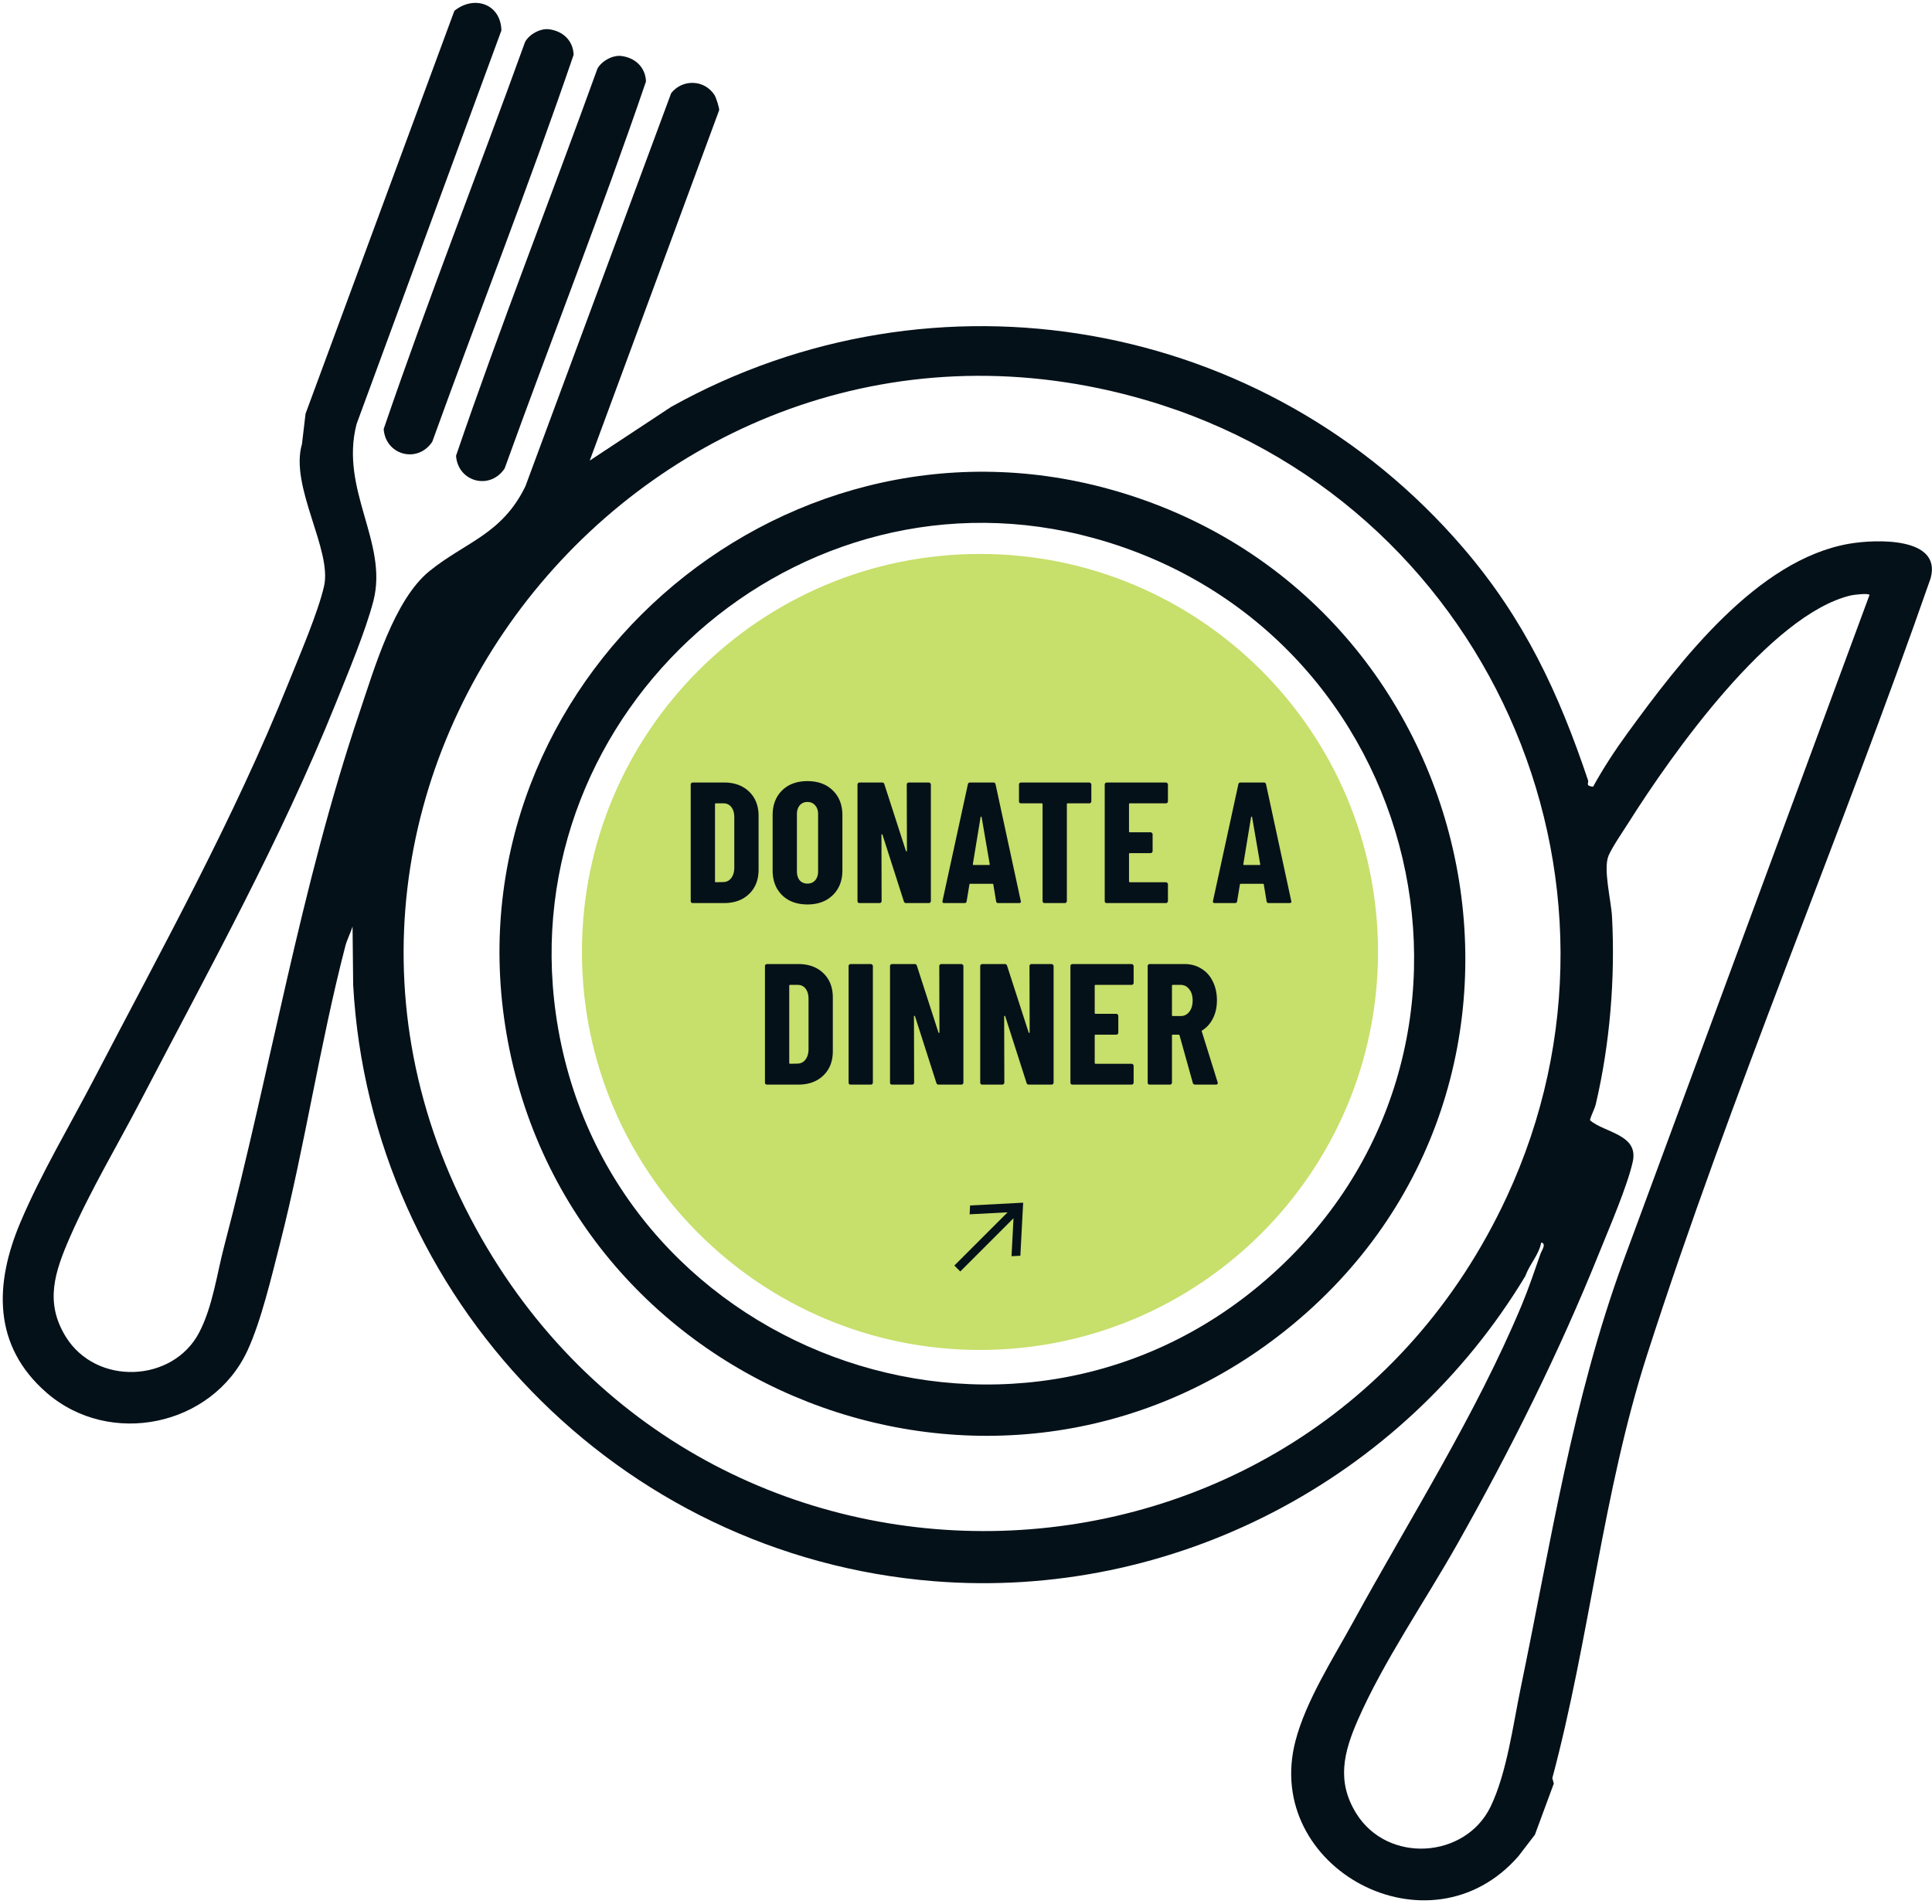 <?xml version="1.0" encoding="UTF-8"?>
<svg xmlns="http://www.w3.org/2000/svg" width="415" height="409" fill="none" viewBox="0 0 415 409">
  <path fill="#051119" d="M117.96 6.288c2.992.405 5.128 2.43 5.261 5.466-9.509 27.859-20.354 55.402-30.367 83.142-3.15 4.746-10.037 2.892-10.439-2.728 9.51-27.858 20.354-55.402 30.367-83.142.885-1.661 3.308-2.99 5.178-2.738ZM133.503 12.03c2.992.405 5.128 2.43 5.261 5.466-9.509 27.859-20.354 55.402-30.367 83.143-3.15 4.746-10.037 2.891-10.439-2.729 9.509-27.858 20.354-55.402 30.367-83.142.885-1.661 3.308-2.99 5.178-2.738Z"></path>
  <path fill="#051119" d="M97.6 2.324c4.241-3.426 9.964-1.512 10.105 4.214L76.598 91.083c-3.679 14.158 6.863 25.482 3.602 38.042-1.688 6.5-5.498 15.565-8.087 21.996-11.908 29.58-27.083 56.897-41.769 85.097-5.044 9.686-10.998 19.644-15.332 29.575-3.248 7.443-5.441 13.96-.908 21.33 6.556 10.659 23.022 9.894 28.65-.814 2.937-5.588 3.83-12.627 5.392-18.563 10.098-38.38 16.352-77.034 29.091-114.733 3.169-9.375 7.42-24.182 15.027-30.34 7.724-6.251 15.549-7.847 20.591-18.199l31.318-84.468c2.45-3.084 7.146-2.92 9.295.395.368.568 1.122 2.973 1.003 3.295l-27.792 75.247 17.492-11.54c56.579-31.547 127.65-19.226 170.138 30.302 13.144 15.322 20.487 31.104 26.812 49.933.195.577-.675 1.19 1.082 1.368 2.115-3.877 4.737-7.87 7.336-11.438 11.284-15.488 27.893-37.389 47.753-40.774 5.509-.939 19.83-1.539 17.426 7.4-19.465 55.829-42.866 110.737-60.93 166.893-9.496 29.52-12.327 60.929-20.344 90.895l.319 1.171-4.056 10.981-3.518 4.589c-19.093 21.979-55.013 2.578-47.927-24.697 2.25-8.66 8.084-17.717 12.364-25.525 12.406-22.635 26.31-44.393 36.214-68.065 1.458-3.487 2.79-7.423 4.037-11.019.274-.789 1.373-2.234.189-2.499-.559 2.767-2.482 4.598-3.398 7.176-26.406 43.883-75.843 69.688-127.051 65.587-67.899-5.438-121.035-60.763-124.754-128.103l-.133-12.543c-.428 1.409-1.176 2.768-1.547 4.194-5.434 20.908-8.695 42.974-14.016 63.829-1.759 6.892-4.077 16.785-7.03 23.121-7.575 16.246-29.566 20.797-43.122 9.014-11.607-10.089-11.235-23.376-5.623-36.624 4.45-10.506 10.582-20.747 15.83-30.825 14.613-28.066 29.911-55.569 41.769-85.095 2.31-5.752 6.297-14.994 7.612-20.706 1.799-7.813-7.42-21.42-4.74-30.546l.77-6.522 31.968-86.55h-.002ZM401.576 127.81c-.182-.425-3.342-.056-3.984.094-17.277 4.057-38.464 34.063-47.787 48.834-1.219 1.931-3.46 5.173-4.272 7.054-1.216 2.817.546 9.651.732 13.119.709 13.224-.45 27.365-3.466 40.212-.286 1.215-.988 2.327-1.276 3.537 3.232 2.729 10.504 3.016 9.196 8.921-1.154 5.209-5.018 14.135-7.146 19.42-8.753 21.736-19.042 42.331-30.594 62.793-6.856 12.144-15.763 25.048-21.28 37.626-3.078 7.018-4.629 13.223-.41 20.083 6.731 10.943 23.516 9.793 28.908-1.421 3.499-7.277 4.823-17.625 6.467-25.542 6.451-31.062 11.121-61.852 22.033-91.647l52.879-143.083ZM246.075 85.933c-105.388-30.78-196.89 81.088-143.855 177.918 49.214 89.856 178.433 85.695 221.399-6.652 31.813-68.38-4.399-149.901-77.544-171.266Z"></path>
  <path fill="#051119" d="M238.27 105.071c81.285 22.464 103.933 128.046 37.875 180.721-62.3 49.678-155.551 13.136-167.649-65.589-11.288-73.457 58.417-134.854 129.774-115.132Zm-3.169 10.573c-63.505-17.552-124.932 36.949-115.693 102.232 10.236 72.331 97.646 104.856 152.714 56.889 55.846-48.644 34.189-139.441-37.021-159.121Z"></path>
  <path fill="#C7DF6B" d="M296 204.5c0 47.22-38.28 85.5-85.5 85.5S125 251.72 125 204.5s38.28-85.5 85.5-85.5 85.5 38.28 85.5 85.5Z"></path>
  <path fill="#051119" d="M148.812 194a.538.538 0 0 1-.333-.111.543.543 0 0 1-.111-.333v-25.012a.4.4 0 0 1 .111-.296.457.457 0 0 1 .333-.148h6.697c2.244 0 4.045.654 5.402 1.961 1.356 1.307 2.035 3.046 2.035 5.217v11.544c0 2.171-.679 3.91-2.035 5.217-1.357 1.307-3.158 1.961-5.402 1.961h-6.697Zm4.773-4.662c0 .123.061.185.185.185l1.665-.037c.666-.025 1.208-.308 1.628-.851.419-.543.641-1.258.666-2.146v-10.878c0-.937-.21-1.677-.629-2.22-.42-.543-.987-.814-1.702-.814h-1.628c-.124 0-.185.062-.185.185v16.576ZM173.438 194.296c-2.269 0-4.082-.666-5.439-1.998-1.356-1.332-2.035-3.108-2.035-5.328v-11.84c0-2.22.679-3.996 2.035-5.328 1.357-1.332 3.17-1.998 5.439-1.998 2.27 0 4.083.666 5.439 1.998 1.382 1.332 2.072 3.108 2.072 5.328v11.84c0 2.22-.69 3.996-2.072 5.328-1.356 1.332-3.169 1.998-5.439 1.998Zm0-4.477c.691 0 1.246-.234 1.665-.703.42-.493.629-1.135.629-1.924v-12.284c0-.789-.209-1.418-.629-1.887-.419-.493-.974-.74-1.665-.74-.69 0-1.245.247-1.665.74-.394.469-.592 1.098-.592 1.887v12.284c0 .789.198 1.431.592 1.924.42.469.975.703 1.665.703ZM194.775 168.544a.4.4 0 0 1 .111-.296.457.457 0 0 1 .333-.148h4.292c.123 0 .222.049.296.148a.354.354 0 0 1 .148.296v25.012c0 .123-.05.234-.148.333a.4.4 0 0 1-.296.111h-4.884c-.247 0-.407-.123-.481-.37l-4.588-14.319c-.025-.074-.074-.099-.148-.074-.05 0-.074.037-.074.111l.037 14.208c0 .123-.05.234-.148.333a.4.4 0 0 1-.296.111h-4.292a.538.538 0 0 1-.333-.111.543.543 0 0 1-.111-.333v-25.012a.4.4 0 0 1 .111-.296.457.457 0 0 1 .333-.148h4.847c.246 0 .407.123.481.37l4.625 14.319c.024.074.061.111.111.111.074-.025.111-.074.111-.148l-.037-14.208ZM214.446 194c-.296 0-.456-.136-.481-.407l-.592-3.552c0-.123-.074-.185-.222-.185h-4.699c-.148 0-.222.062-.222.185l-.592 3.552c-.024.271-.185.407-.481.407h-4.329c-.32 0-.444-.16-.37-.481l5.439-25.012c.05-.271.21-.407.481-.407h4.995c.272 0 .432.136.481.407l5.402 25.012.037.148c0 .222-.135.333-.407.333h-4.44Zm-5.476-8.362c0 .123.05.185.148.185h3.33c.124 0 .173-.062.148-.185l-1.739-10.101c-.024-.074-.061-.111-.111-.111-.049 0-.086.037-.111.111l-1.665 10.101ZM233.976 168.1c.123 0 .222.049.296.148a.351.351 0 0 1 .148.296v3.589a.46.46 0 0 1-.148.333.4.4 0 0 1-.296.111h-4.625c-.123 0-.185.062-.185.185v20.794a.46.46 0 0 1-.148.333.4.4 0 0 1-.296.111h-4.329a.543.543 0 0 1-.333-.111.543.543 0 0 1-.111-.333v-20.794c0-.123-.062-.185-.185-.185h-4.44a.543.543 0 0 1-.333-.111.543.543 0 0 1-.111-.333v-3.589a.4.4 0 0 1 .111-.296.46.46 0 0 1 .333-.148h14.652ZM250.877 172.133c0 .123-.05.234-.148.333a.4.4 0 0 1-.296.111H242.7c-.124 0-.185.062-.185.185v5.846c0 .123.061.185.185.185h4.44c.123 0 .222.049.296.148a.354.354 0 0 1 .148.296v3.589c0 .123-.05.234-.148.333a.4.4 0 0 1-.296.111h-4.44c-.124 0-.185.062-.185.185v5.883c0 .123.061.185.185.185h7.733c.123 0 .222.049.296.148a.354.354 0 0 1 .148.296v3.589c0 .123-.05.234-.148.333a.4.4 0 0 1-.296.111h-12.691a.538.538 0 0 1-.333-.111.543.543 0 0 1-.111-.333v-25.012a.4.4 0 0 1 .111-.296.457.457 0 0 1 .333-.148h12.691c.123 0 .222.049.296.148a.354.354 0 0 1 .148.296v3.589ZM272.547 194c-.296 0-.457-.136-.481-.407l-.592-3.552c0-.123-.074-.185-.222-.185h-4.699c-.148 0-.222.062-.222.185l-.592 3.552c-.025.271-.185.407-.481.407h-4.329c-.321 0-.444-.16-.37-.481l5.439-25.012c.049-.271.209-.407.481-.407h4.995c.271 0 .431.136.481.407l5.402 25.012.037.148c0 .222-.136.333-.407.333h-4.44Zm-5.476-8.362c0 .123.049.185.148.185h3.33c.123 0 .172-.062.148-.185l-1.739-10.101c-.025-.074-.062-.111-.111-.111-.05 0-.087.037-.111.111l-1.665 10.101ZM164.759 233a.543.543 0 0 1-.333-.111.543.543 0 0 1-.111-.333v-25.012a.4.4 0 0 1 .111-.296.46.46 0 0 1 .333-.148h6.697c2.245 0 4.046.654 5.402 1.961 1.357 1.307 2.035 3.046 2.035 5.217v11.544c0 2.171-.678 3.91-2.035 5.217-1.356 1.307-3.157 1.961-5.402 1.961h-6.697Zm4.773-4.662c0 .123.062.185.185.185l1.665-.037c.666-.025 1.209-.308 1.628-.851.42-.543.642-1.258.666-2.146v-10.878c0-.937-.209-1.677-.629-2.22-.419-.543-.986-.814-1.702-.814h-1.628c-.123 0-.185.062-.185.185v16.576ZM182.726 233a.543.543 0 0 1-.333-.111.543.543 0 0 1-.111-.333v-25.012a.4.4 0 0 1 .111-.296.46.46 0 0 1 .333-.148h4.329c.123 0 .222.049.296.148a.351.351 0 0 1 .148.296v25.012a.46.46 0 0 1-.148.333.4.4 0 0 1-.296.111h-4.329ZM201.761 207.544a.4.4 0 0 1 .111-.296.46.46 0 0 1 .333-.148h4.292a.35.35 0 0 1 .296.148.351.351 0 0 1 .148.296v25.012a.46.46 0 0 1-.148.333.399.399 0 0 1-.296.111h-4.884c-.246 0-.407-.123-.481-.37l-4.588-14.319c-.024-.074-.074-.099-.148-.074-.049 0-.074.037-.074.111l.037 14.208a.46.46 0 0 1-.148.333.399.399 0 0 1-.296.111h-4.292a.543.543 0 0 1-.333-.111.543.543 0 0 1-.111-.333v-25.012a.4.4 0 0 1 .111-.296.46.46 0 0 1 .333-.148h4.847c.247 0 .407.123.481.37l4.625 14.319c.025.074.062.111.111.111.074-.025.111-.074.111-.148l-.037-14.208ZM221.137 207.544a.4.4 0 0 1 .111-.296.46.46 0 0 1 .333-.148h4.292c.123 0 .222.049.296.148a.351.351 0 0 1 .148.296v25.012a.46.46 0 0 1-.148.333.4.4 0 0 1-.296.111h-4.884c-.247 0-.407-.123-.481-.37l-4.588-14.319c-.025-.074-.074-.099-.148-.074-.049 0-.074.037-.074.111l.037 14.208a.46.46 0 0 1-.148.333.4.4 0 0 1-.296.111h-4.292a.543.543 0 0 1-.333-.111.543.543 0 0 1-.111-.333v-25.012a.4.4 0 0 1 .111-.296.46.46 0 0 1 .333-.148h4.847c.247 0 .407.123.481.37l4.625 14.319c.025.074.062.111.111.111.074-.025.111-.074.111-.148l-.037-14.208ZM243.51 211.133a.46.46 0 0 1-.148.333.4.4 0 0 1-.296.111h-7.733c-.123 0-.185.062-.185.185v5.846c0 .123.062.185.185.185h4.44c.123 0 .222.049.296.148a.351.351 0 0 1 .148.296v3.589a.46.46 0 0 1-.148.333.4.4 0 0 1-.296.111h-4.44c-.123 0-.185.062-.185.185v5.883c0 .123.062.185.185.185h7.733c.123 0 .222.049.296.148a.351.351 0 0 1 .148.296v3.589a.46.46 0 0 1-.148.333.4.4 0 0 1-.296.111h-12.691a.543.543 0 0 1-.333-.111.543.543 0 0 1-.111-.333v-25.012a.4.4 0 0 1 .111-.296.46.46 0 0 1 .333-.148h12.691c.123 0 .222.049.296.148a.351.351 0 0 1 .148.296v3.589ZM256.737 233c-.272 0-.444-.123-.518-.37l-2.849-10.212c-.05-.099-.111-.148-.185-.148h-1.258c-.124 0-.185.062-.185.185v10.101c0 .123-.05.234-.148.333a.4.4 0 0 1-.296.111h-4.329a.538.538 0 0 1-.333-.111.543.543 0 0 1-.111-.333v-25.012a.4.4 0 0 1 .111-.296.457.457 0 0 1 .333-.148h7.474c1.356 0 2.565.333 3.626.999 1.06.641 1.874 1.554 2.442 2.738.592 1.184.888 2.541.888 4.07 0 1.455-.284 2.738-.851 3.848-.543 1.11-1.308 1.973-2.294 2.59a.239.239 0 0 0-.111.111c-.025.025-.025.062 0 .111l3.404 10.915.037.148c0 .247-.136.37-.407.37h-4.44Zm-4.81-21.423c-.124 0-.185.062-.185.185v6.327c0 .123.061.185.185.185h1.665c.764 0 1.381-.296 1.85-.888.493-.617.74-1.431.74-2.442 0-1.036-.247-1.85-.74-2.442-.469-.617-1.086-.925-1.85-.925h-1.665ZM217.707 261.707l-.429 8.157 1.899-.1.6-11.4-11.399.6-.1 1.9 8.156-.429-11.435 11.435 1.273 1.273 11.435-11.436Z"></path>
</svg>
